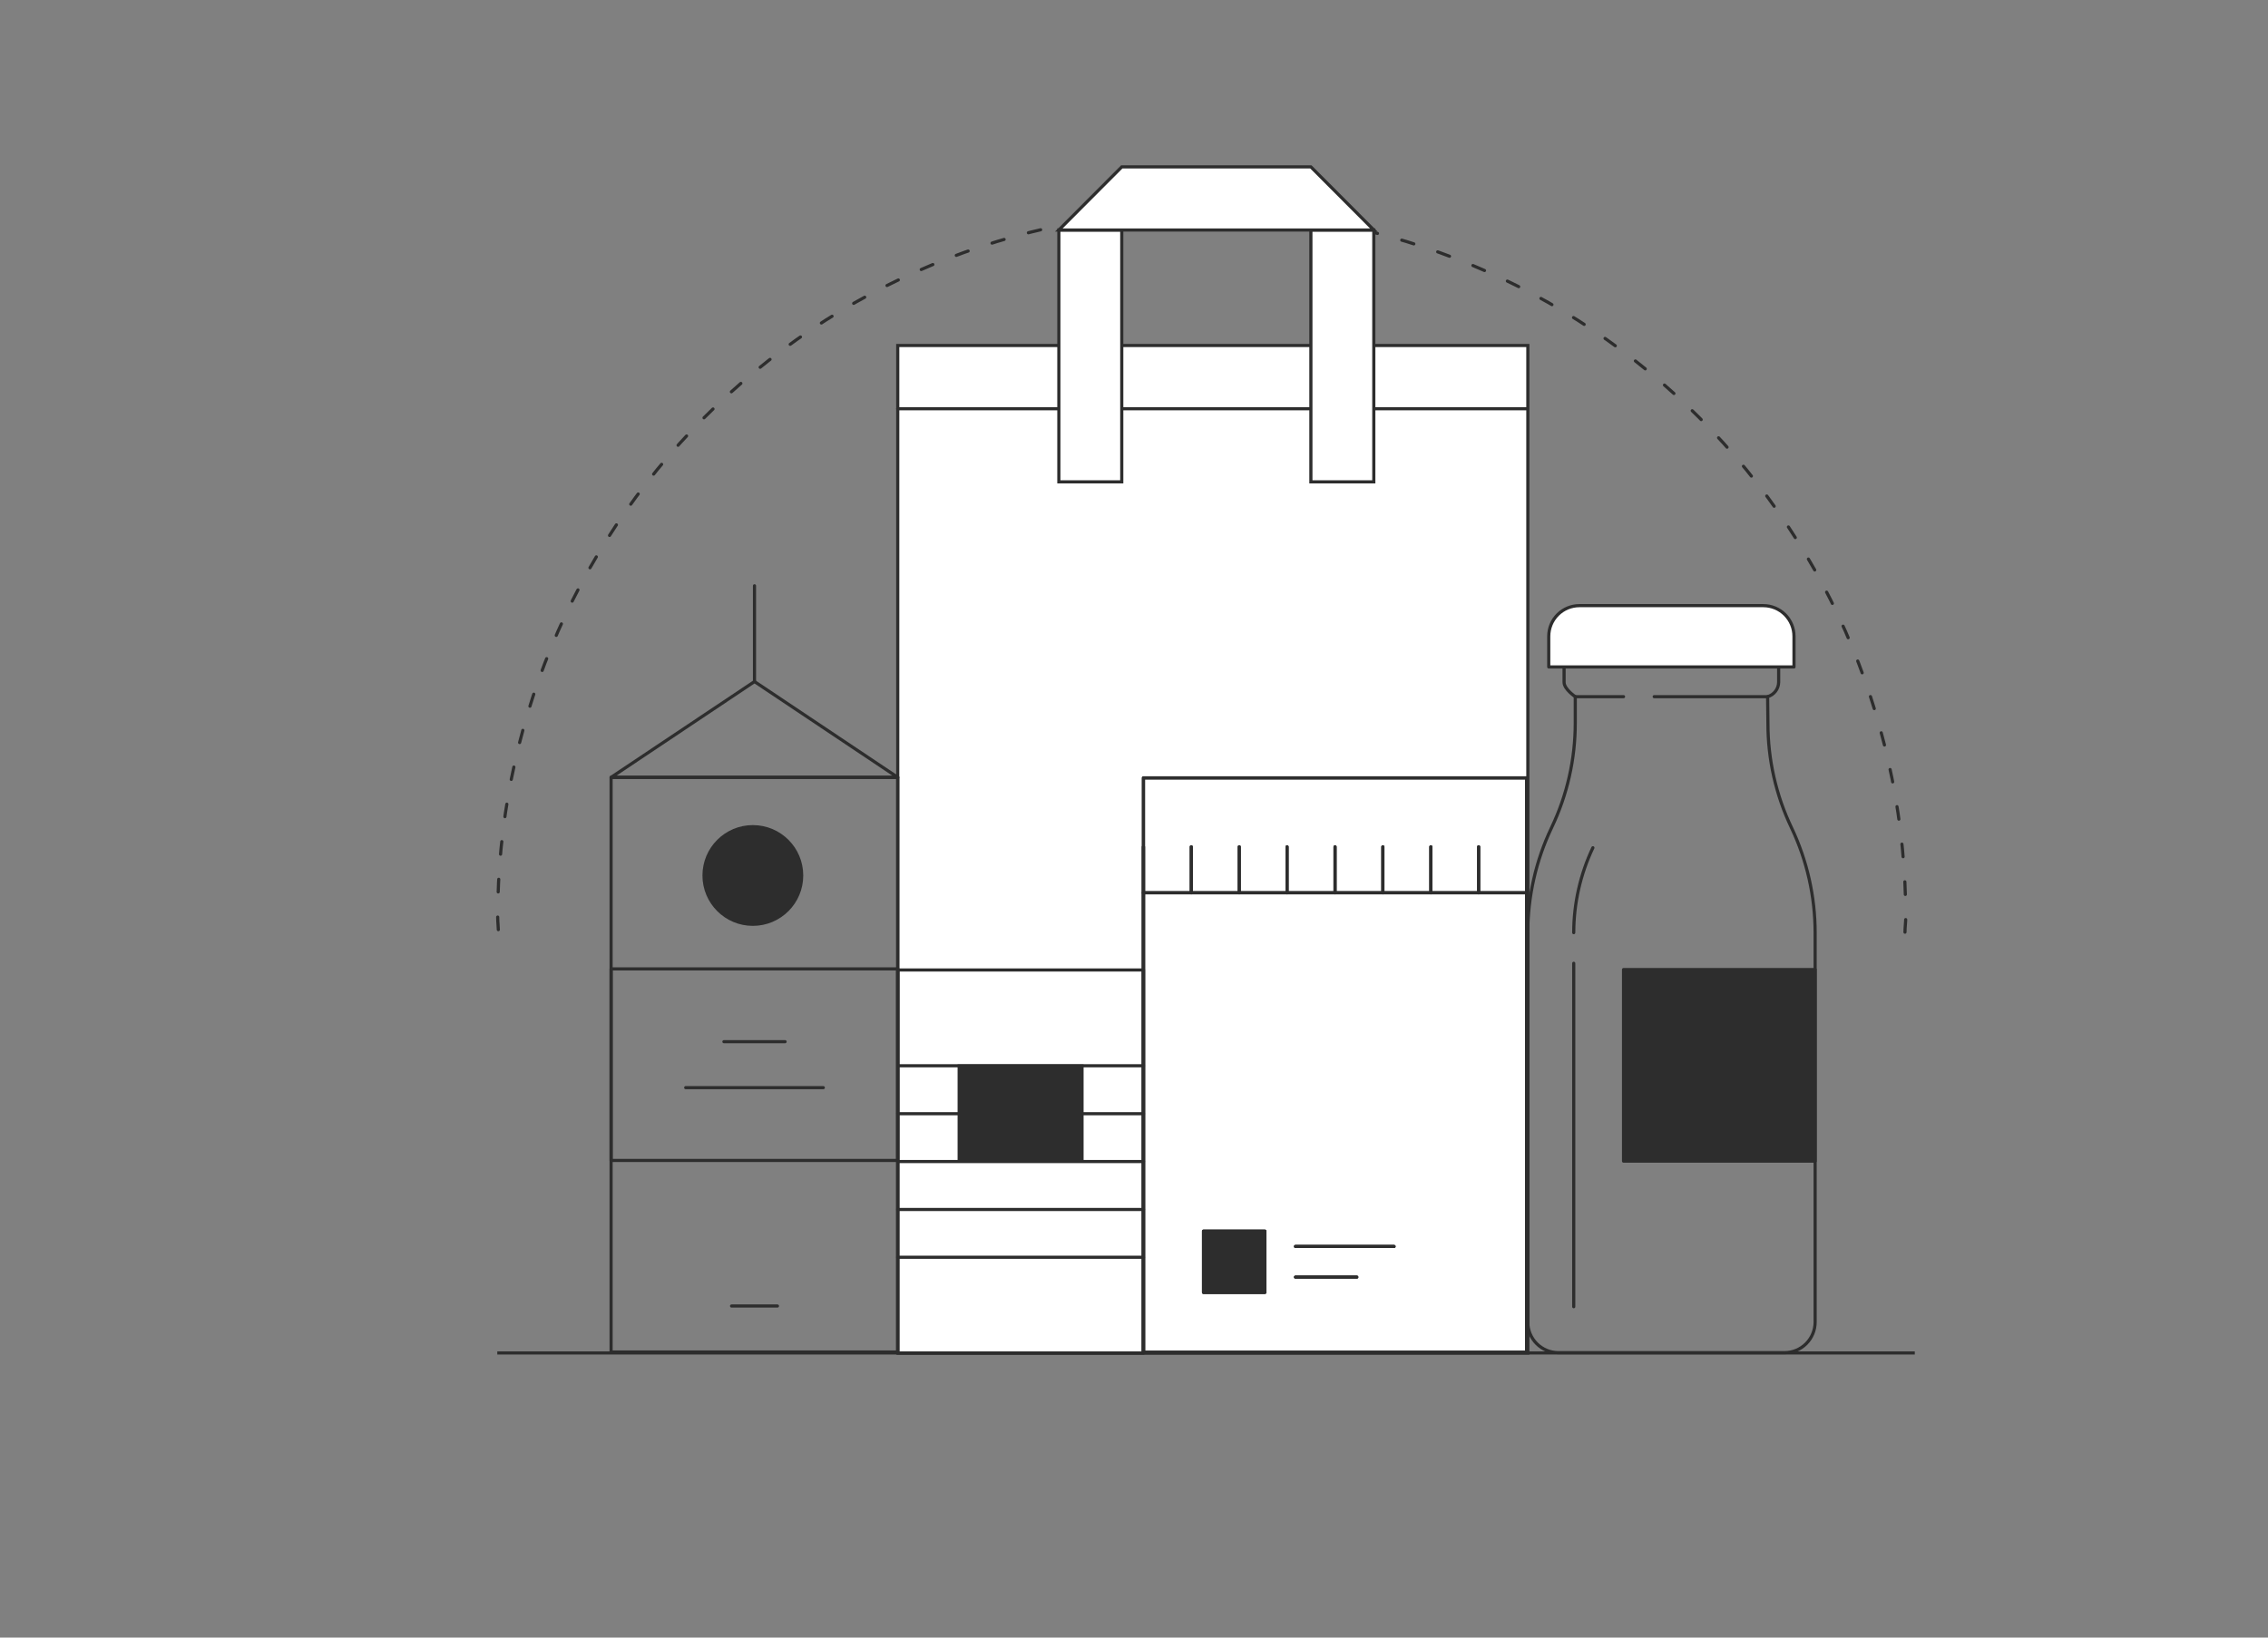 <svg width="720" height="520" viewBox="0 0 720 520" fill="none" xmlns="http://www.w3.org/2000/svg">
<rect x="0" y="0" width="720" height="520" fill="#808080" stroke="none"/>
<line x1="157.87" y1="429.613" x2="607.87" y2="429.613" stroke="#2D2D2D"/>
<path d="M604.756 296C604.756 294.423 605 292.881 605 291.304C605 231.815 581.453 174.762 539.538 132.697C497.624 90.632 440.776 67 381.5 67C322.224 67 265.376 90.632 223.462 132.697C181.547 174.762 158 231.815 158 291.304C158 292.881 158.21 294.423 158.244 296" stroke="#2D2D2D" stroke-miterlimit="10" stroke-linecap="round" stroke-dasharray="4 8"/>
<path d="M485.03 109.718H285V429.646H485.03V109.718Z" fill="white" stroke="#2D2D2D" stroke-miterlimit="10" stroke-linecap="round"/>
<path d="M285 129.787H484.821" stroke="#2D2D2D" stroke-miterlimit="10" stroke-linecap="round"/>
<path d="M356.115 153.01H336.144V73.027H356.115V153.01Z" fill="white" stroke="#2D2D2D" stroke-miterlimit="10" stroke-linecap="round"/>
<path d="M436.126 153.01H416.155V73.027H436.126V153.01Z" fill="white" stroke="#2D2D2D" stroke-miterlimit="10" stroke-linecap="round"/>
<path d="M416.155 73.028H356.115H336.144L356.115 53H416.155L436.126 73.028H416.155Z" fill="white" stroke="#2D2D2D" stroke-miterlimit="10" stroke-linecap="round"/>
<path d="M363 308H285V429.645H363V308Z" stroke="#2D2D2D" stroke-linecap="round" stroke-linejoin="round"/>
<path d="M344 338H304V369H344V338Z" fill="#2D2D2D"/>
<path d="M363 399.234H285" stroke="#2D2D2D" stroke-linecap="round" stroke-linejoin="round"/>
<path d="M363 384.052H285" stroke="#2D2D2D" stroke-linecap="round" stroke-linejoin="round"/>
<path d="M363 353.641H285" stroke="#2D2D2D" stroke-linecap="round" stroke-linejoin="round"/>
<path d="M363 338.411H285" stroke="#2D2D2D" stroke-linecap="round" stroke-linejoin="round"/>
<path d="M363 368.823H285" stroke="#2D2D2D" stroke-linecap="round" stroke-linejoin="round"/>
<path d="M484.645 247H363V429.468H484.645V247Z" stroke="#2D2D2D" stroke-linecap="round" stroke-linejoin="round"/>
<path d="M484.645 283.494H363V429.468H484.645V283.494Z" stroke="#2D2D2D" stroke-linecap="round" stroke-linejoin="round"/>
<path d="M401.537 390.931H382.074V410.394H401.537V390.931Z" stroke="#2D2D2D" stroke-linecap="round" stroke-linejoin="round"/>
<path d="M411.269 405.529H430.732" stroke="#2D2D2D" stroke-linecap="round" stroke-linejoin="round"/>
<path d="M411.269 395.797H442.556" stroke="#2D2D2D" stroke-linecap="round" stroke-linejoin="round"/>
<path d="M363 283.494V268.896" stroke="#2D2D2D" stroke-linecap="round" stroke-linejoin="round"/>
<path d="M393.411 283.494V268.896" stroke="#2D2D2D" stroke-linecap="round" stroke-linejoin="round"/>
<path d="M408.593 283.494V268.896" stroke="#2D2D2D" stroke-linecap="round" stroke-linejoin="round"/>
<path d="M378.182 283.494V268.896" stroke="#2D2D2D" stroke-linecap="round" stroke-linejoin="round"/>
<path d="M423.822 283.494V268.896" stroke="#2D2D2D" stroke-linecap="round" stroke-linejoin="round"/>
<path d="M454.234 283.494V268.896" stroke="#2D2D2D" stroke-linecap="round" stroke-linejoin="round"/>
<path d="M469.415 283.494V268.896" stroke="#2D2D2D" stroke-linecap="round" stroke-linejoin="round"/>
<path d="M439.004 283.494V268.896" stroke="#2D2D2D" stroke-linecap="round" stroke-linejoin="round"/>
<path d="M484.646 283.494V268.896" stroke="#2D2D2D" stroke-linecap="round" stroke-linejoin="round"/>
<path d="M484.645 247H363V429.468H484.645V247Z" stroke="#2D2D2D" stroke-linecap="round" stroke-linejoin="round"/>
<path d="M484.645 283.494H363V429.468H484.645V283.494Z" stroke="#2D2D2D" stroke-linecap="round" stroke-linejoin="round"/>
<path d="M401.537 390.931H382.074V410.394H401.537V390.931Z" fill="#2D2D2D" stroke="#2D2D2D" stroke-linecap="round" stroke-linejoin="round"/>
<path d="M411.269 405.529H430.732" stroke="#2D2D2D" stroke-linecap="round" stroke-linejoin="round"/>
<path d="M411.269 395.797H442.556" stroke="#2D2D2D" stroke-linecap="round" stroke-linejoin="round"/>
<path d="M363 283.494V268.896" stroke="#2D2D2D" stroke-linecap="round" stroke-linejoin="round"/>
<path d="M393.411 283.494V268.896" stroke="#2D2D2D" stroke-linecap="round" stroke-linejoin="round"/>
<path d="M408.593 283.494V268.896" stroke="#2D2D2D" stroke-linecap="round" stroke-linejoin="round"/>
<path d="M378.182 283.494V268.896" stroke="#2D2D2D" stroke-linecap="round" stroke-linejoin="round"/>
<path d="M423.822 283.494V268.896" stroke="#2D2D2D" stroke-linecap="round" stroke-linejoin="round"/>
<path d="M454.234 283.494V268.896" stroke="#2D2D2D" stroke-linecap="round" stroke-linejoin="round"/>
<path d="M469.415 283.494V268.896" stroke="#2D2D2D" stroke-linecap="round" stroke-linejoin="round"/>
<path d="M439.004 283.494V268.896" stroke="#2D2D2D" stroke-linecap="round" stroke-linejoin="round"/>
<path d="M484.646 283.494V268.896" stroke="#2D2D2D" stroke-linecap="round" stroke-linejoin="round"/>
<path d="M561.15 221.218C562.145 220.928 563.021 220.328 563.651 219.505C564.282 218.682 564.633 217.68 564.653 216.644V206.912H496.532V216.644C496.532 218.833 500.084 221.218 500.084 221.218V229.587C500.09 241.105 497.513 252.478 492.542 262.869V262.869C487.598 273.269 485.022 284.636 485 296.151V419.791C485 422.372 486.025 424.848 487.85 426.673C489.675 428.498 492.151 429.523 494.732 429.523H566.502C569.083 429.523 571.559 428.498 573.384 426.673C575.209 424.848 576.234 422.372 576.234 419.791V296.151C576.228 284.639 573.668 273.273 568.741 262.869V262.869C563.793 252.507 561.232 241.167 561.247 229.684C561.199 226.375 561.199 223.261 561.15 221.218Z" stroke="#2D2D2D" stroke-linecap="round" stroke-linejoin="round"/>
<path d="M561.15 221.217H525.143" stroke="#2D2D2D" stroke-linecap="round" stroke-linejoin="round"/>
<path d="M500.084 221.217H515.411" stroke="#2D2D2D" stroke-linecap="round" stroke-linejoin="round"/>
<path d="M501.398 192.315H559.787C562.368 192.315 564.844 193.34 566.669 195.165C568.494 196.99 569.519 199.465 569.519 202.046V211.778H491.666V202.046C491.666 199.465 492.691 196.99 494.516 195.165C496.341 193.34 498.817 192.315 501.398 192.315V192.315Z" fill="white" stroke="#2D2D2D" stroke-linecap="round" stroke-linejoin="round"/>
<path d="M576.234 307.878H515.411V368.7H576.234V307.878Z" fill="#2D2D2D" stroke="#2D2D2D" stroke-linecap="round" stroke-linejoin="round"/>
<path d="M499.598 296.151C499.614 286.827 501.691 277.622 505.68 269.195" stroke="#2D2D2D" stroke-linecap="round" stroke-linejoin="round"/>
<path d="M499.598 414.926V305.883" stroke="#2D2D2D" stroke-linecap="round" stroke-linejoin="round"/>
<path d="M285 246.839H194V429.307H285V246.839Z" stroke="#2D2D2D" stroke-linecap="round" stroke-linejoin="round"/>
<path d="M239.524 216.427L194 246.839H285L239.524 216.427Z" stroke="#2D2D2D" stroke-linecap="round" stroke-linejoin="round"/>
<path d="M239.524 216.427V186.016" stroke="#2D2D2D" stroke-linecap="round" stroke-linejoin="round"/>
<path d="M285 307.661H194V368.484H285V307.661Z" stroke="#2D2D2D" stroke-linecap="round" stroke-linejoin="round"/>
<path d="M232.244 414.709H246.804" stroke="#2D2D2D" stroke-linecap="round" stroke-linejoin="round"/>
<path d="M261.365 345.371H217.685" stroke="#2D2D2D" stroke-linecap="round" stroke-linejoin="round"/>
<path d="M249.231 330.774H229.817" stroke="#2D2D2D" stroke-linecap="round" stroke-linejoin="round"/>
<circle cx="239" cy="278" r="16" fill="#2D2D2D"/>
</svg>
